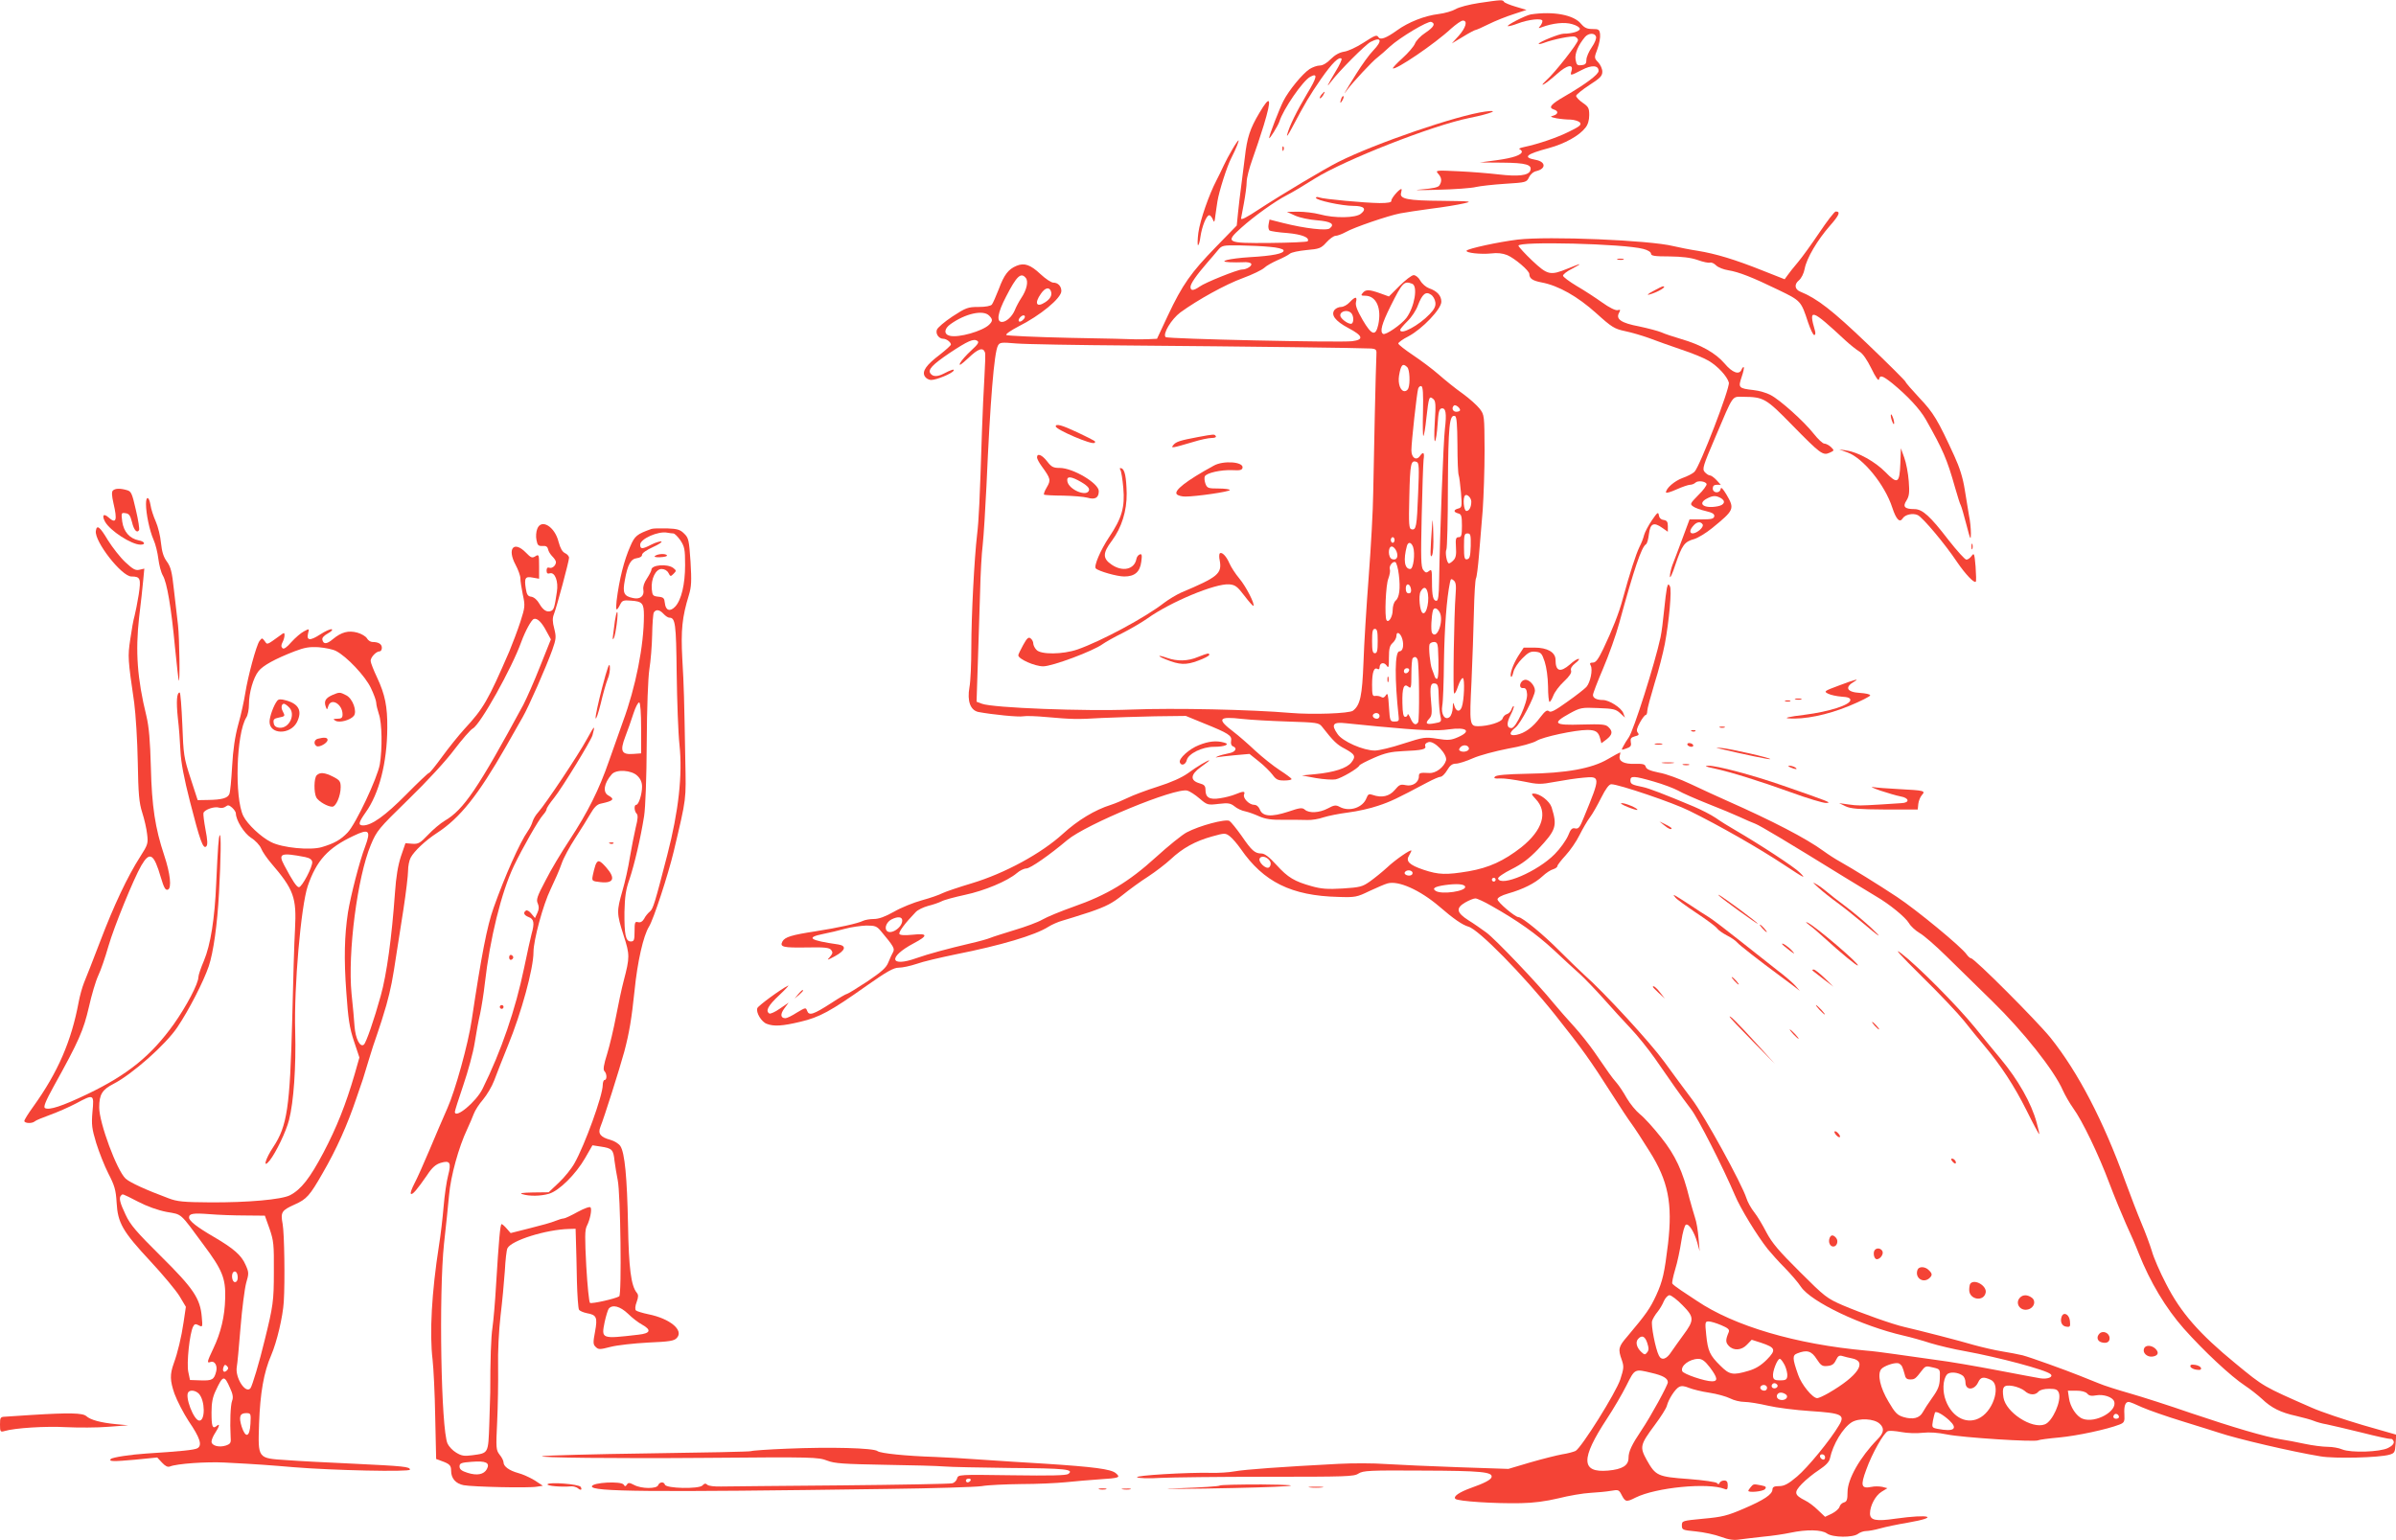 <?xml version="1.0" standalone="no"?>
<!DOCTYPE svg PUBLIC "-//W3C//DTD SVG 20010904//EN"
 "http://www.w3.org/TR/2001/REC-SVG-20010904/DTD/svg10.dtd">
<svg version="1.0" xmlns="http://www.w3.org/2000/svg"
 width="1280pt" height="823pt" viewBox="0 0 1280 823"
 preserveAspectRatio="xMidYMid meet">
<g transform="translate(0,823) scale(0.1,-0.1)"
fill="#f44336" stroke="none">
<path d="M7901 8214 c-52 -8 -107 -22 -125 -33 -17 -10 -58 -22 -91 -26 -74
-9 -161 -43 -223 -88 -54 -39 -87 -52 -97 -37 -10 16 -17 13 -84 -30 -34 -22
-79 -43 -100 -46 -26 -4 -50 -18 -72 -40 -20 -21 -43 -34 -58 -34 -15 0 -39
-9 -55 -19 -38 -25 -112 -115 -140 -171 -21 -41 -76 -183 -76 -197 0 -12 48
66 55 88 20 65 125 218 165 239 41 22 37 -2 -18 -92 -55 -93 -94 -171 -106
-218 -3 -14 8 3 26 37 71 134 93 171 155 261 60 86 97 122 110 108 3 -3 -11
-34 -32 -68 -46 -77 -53 -93 -23 -53 43 57 183 197 210 211 58 30 65 7 14 -46
-19 -19 -60 -75 -91 -125 -60 -96 -77 -126 -48 -85 28 38 134 153 163 174 14
11 43 36 65 57 52 48 204 139 221 132 24 -9 15 -27 -31 -58 -25 -16 -50 -42
-56 -58 -6 -15 -36 -50 -67 -78 -30 -27 -53 -52 -51 -54 13 -12 223 130 311
212 26 23 54 43 63 43 27 0 16 -38 -22 -81 l-37 -41 60 36 c32 20 63 36 67 36
4 0 36 14 70 31 34 17 94 41 132 53 l70 23 -57 17 c-31 9 -60 21 -63 26 -7 12
-12 12 -134 -6z"/>
<path d="M8178 8153 c-29 -5 -141 -63 -121 -63 7 0 30 6 50 14 60 23 133 30
133 14 0 -8 -6 -20 -12 -27 -11 -12 -9 -13 7 -7 61 23 124 29 164 17 23 -6 41
-18 41 -25 0 -13 -42 -26 -86 -26 -24 0 -134 -45 -134 -54 0 -3 12 -1 28 5 50
19 150 39 166 33 9 -3 16 -12 16 -18 0 -17 -123 -174 -168 -214 -20 -19 -28
-29 -16 -23 11 5 44 31 72 56 54 49 90 55 77 15 -8 -26 -5 -25 55 6 53 28 90
26 90 -5 0 -19 -70 -71 -182 -136 -73 -42 -88 -60 -57 -70 26 -8 24 -25 -3
-33 -19 -5 -16 -7 17 -14 22 -4 56 -7 76 -7 20 -1 42 -8 49 -15 10 -13 0 -21
-57 -49 -64 -32 -163 -66 -243 -83 -19 -4 -29 -9 -22 -11 6 -3 12 -9 12 -13 0
-18 -47 -34 -135 -46 l-90 -12 121 -1 c127 -1 161 -11 149 -43 -10 -26 -65
-32 -168 -20 -51 6 -148 14 -216 17 -121 6 -124 5 -108 -13 19 -21 21 -40 7
-62 -6 -11 -35 -17 -97 -22 -52 -4 -19 -5 82 -2 94 2 188 9 210 15 22 5 92 13
155 17 113 7 115 8 128 34 7 16 24 31 40 34 53 13 50 50 -4 60 -71 13 -53 30
71 63 84 23 162 66 195 109 13 16 20 40 20 67 0 37 -4 45 -35 66 -19 13 -35
30 -35 37 0 6 32 32 70 57 58 37 70 49 70 72 0 15 -10 37 -22 50 -22 23 -22
24 -4 72 10 27 16 62 14 78 -3 25 -7 28 -41 28 -28 0 -42 6 -60 27 -39 49
-149 69 -269 51z m348 -118 c4 -9 -6 -34 -22 -57 -16 -23 -29 -53 -29 -67 0
-21 -5 -27 -26 -29 -23 -3 -27 1 -32 30 -5 32 14 77 51 121 19 21 51 22 58 2z"/>
<path d="M7060 7725 c-7 -9 -11 -17 -9 -20 3 -2 10 5 17 15 14 24 10 26 -8 5z"/>
<path d="M7166 7705 c-9 -26 -7 -32 5 -12 6 10 9 21 6 23 -2 3 -7 -2 -11 -11z"/>
<path d="M6728 7627 c-50 -84 -66 -131 -78 -240 -6 -51 -15 -121 -20 -157 -5
-36 -12 -96 -16 -135 l-7 -70 -112 -115 c-132 -136 -178 -200 -256 -366 l-58
-124 -43 -2 c-24 -1 -54 -1 -68 -1 -14 1 -173 5 -355 8 -181 4 -334 11 -339
15 -5 5 25 25 65 46 116 58 229 151 229 189 0 26 -18 45 -43 45 -11 0 -41 20
-68 45 -54 51 -87 62 -128 45 -44 -18 -67 -48 -95 -124 -15 -38 -31 -75 -37
-83 -7 -8 -34 -13 -72 -13 -56 0 -67 -4 -139 -51 -42 -28 -80 -60 -83 -71 -8
-22 11 -48 34 -48 17 0 41 -18 41 -31 0 -4 -26 -28 -58 -53 -74 -56 -97 -89
-82 -116 6 -11 21 -20 35 -20 28 0 110 34 119 49 8 12 -12 6 -54 -16 -32 -16
-55 -16 -68 0 -18 21 8 48 101 111 98 65 128 78 148 65 11 -7 4 -18 -33 -52
-25 -23 -52 -53 -59 -67 -8 -18 5 -9 44 27 53 51 79 59 89 30 3 -7 1 -66 -3
-132 -4 -66 -10 -194 -13 -285 -12 -380 -17 -479 -26 -555 -15 -127 -31 -436
-31 -605 0 -85 -4 -181 -10 -212 -13 -74 5 -123 48 -132 76 -14 215 -28 239
-23 16 3 71 1 124 -4 138 -12 162 -13 295 -5 66 3 194 7 285 9 l165 2 95 -39
c134 -54 152 -66 147 -94 -3 -14 1 -26 9 -29 27 -10 14 -32 -23 -38 -21 -4
-47 -11 -58 -16 -11 -5 -13 -8 -4 -5 9 2 52 7 95 11 l79 7 50 -40 c28 -22 60
-54 73 -71 19 -26 29 -31 62 -31 22 0 40 3 40 8 -1 4 -29 25 -63 47 -34 22
-93 69 -132 105 -38 36 -90 81 -115 100 -91 69 -82 84 46 69 43 -5 153 -11
244 -14 156 -5 166 -6 183 -28 60 -77 80 -96 121 -117 55 -30 61 -41 35 -74
-24 -30 -90 -52 -191 -62 l-73 -7 75 -14 c41 -7 89 -10 105 -7 31 6 121 59
127 74 2 5 37 23 78 41 59 26 92 33 155 36 103 4 126 10 119 27 -3 9 3 17 17
21 31 10 103 -66 94 -98 -11 -36 -54 -69 -89 -67 -50 3 -56 1 -56 -18 0 -32
-34 -55 -70 -47 -28 6 -35 3 -59 -26 -29 -34 -70 -43 -118 -26 -19 7 -25 4
-33 -17 -19 -51 -91 -75 -143 -47 -20 11 -30 10 -63 -8 -45 -24 -100 -27 -123
-7 -14 12 -26 11 -90 -11 -89 -29 -137 -26 -151 13 -6 14 -17 24 -30 24 -26 0
-61 35 -54 55 8 19 -4 19 -47 1 -19 -8 -55 -17 -82 -21 -55 -9 -77 4 -77 44 0
22 -6 29 -32 36 -51 15 -49 46 6 86 25 18 46 34 46 36 0 6 -67 -33 -115 -69
-33 -23 -88 -48 -161 -71 -60 -19 -132 -46 -160 -60 -27 -13 -67 -30 -89 -37
-86 -27 -177 -82 -257 -155 -115 -105 -310 -211 -486 -264 -70 -21 -141 -45
-157 -53 -17 -9 -66 -26 -110 -38 -44 -12 -111 -39 -149 -61 -48 -27 -81 -39
-108 -39 -22 0 -48 -5 -58 -10 -25 -13 -132 -37 -255 -56 -124 -19 -162 -30
-175 -54 -16 -30 4 -34 131 -32 94 2 119 -1 129 -13 10 -13 9 -19 -6 -37 -18
-20 -17 -20 26 3 57 31 64 56 18 63 -153 22 -175 37 -81 56 32 6 85 19 118 28
33 9 84 16 113 17 48 0 56 -3 80 -32 66 -79 73 -91 63 -110 -6 -10 -17 -34
-25 -54 -11 -29 -35 -50 -113 -103 -55 -36 -104 -66 -108 -66 -5 0 -43 -22
-84 -49 -96 -62 -119 -69 -129 -42 -7 19 -8 19 -55 -9 -26 -17 -53 -30 -61
-30 -26 0 -29 21 -6 52 l23 31 -47 -32 c-25 -18 -51 -29 -56 -26 -22 14 -7 42
53 98 34 32 55 55 47 51 -39 -19 -159 -107 -164 -120 -9 -23 22 -74 50 -84 38
-15 84 -12 180 11 102 24 161 56 353 192 111 78 145 97 173 97 19 0 61 9 94
20 32 12 127 34 209 51 242 48 424 102 495 147 19 12 53 27 75 33 22 6 88 27
147 46 87 30 120 47 175 91 37 30 99 75 137 99 38 25 92 66 120 92 64 60 131
97 221 122 68 19 71 19 95 1 13 -10 39 -40 58 -67 122 -177 271 -251 522 -257
90 -3 99 -1 165 31 39 18 82 37 97 41 58 17 174 -35 278 -124 75 -65 123 -98
155 -107 54 -15 291 -256 462 -470 150 -189 185 -238 309 -432 38 -60 83 -128
100 -151 17 -23 60 -89 96 -147 100 -158 124 -279 99 -494 -19 -156 -28 -198
-63 -275 -33 -71 -53 -100 -155 -221 -47 -54 -50 -67 -29 -125 12 -35 11 -45
-8 -104 -24 -72 -207 -364 -239 -382 -11 -5 -43 -14 -71 -18 -28 -5 -104 -24
-170 -43 l-118 -35 -267 9 c-146 5 -320 13 -386 17 -66 5 -181 5 -255 1 -307
-16 -498 -30 -554 -40 -32 -6 -88 -9 -125 -8 -127 3 -414 -14 -396 -24 10 -5
63 -7 124 -3 58 3 314 6 569 6 424 0 465 1 489 17 25 16 57 18 343 16 313 -1
377 -7 368 -36 -5 -14 -40 -32 -108 -56 -64 -23 -98 -46 -85 -59 12 -13 212
-26 350 -23 67 1 134 10 201 26 55 14 132 27 170 29 38 2 88 7 111 11 39 7 42
6 57 -24 19 -36 25 -37 74 -12 109 54 386 81 475 46 13 -6 17 -2 17 19 0 19
-5 26 -19 26 -11 0 -22 -6 -24 -12 -4 -9 -8 -10 -14 -2 -4 6 -73 16 -152 22
-166 12 -176 17 -224 102 -38 69 -35 81 42 185 33 44 63 91 66 105 9 35 44 89
65 100 13 7 29 5 53 -5 20 -8 68 -20 109 -26 40 -6 90 -20 110 -30 21 -11 55
-19 77 -19 22 0 78 -9 125 -20 47 -11 149 -24 227 -29 169 -11 187 -20 154
-75 -47 -80 -169 -228 -225 -275 -47 -40 -69 -51 -96 -51 -25 0 -34 -4 -35
-17 0 -27 -45 -57 -155 -104 -86 -37 -114 -44 -214 -53 -113 -11 -115 -11
-115 -36 0 -24 4 -25 75 -32 41 -4 102 -17 134 -29 43 -16 70 -19 100 -14 23
3 79 10 126 15 47 4 112 14 145 21 85 18 166 17 195 -4 31 -22 138 -23 166 -2
10 8 30 15 43 15 13 0 47 6 75 14 28 8 95 22 149 31 173 30 117 47 -68 21
-103 -15 -135 -9 -135 28 0 41 29 96 62 116 l31 19 -27 7 c-15 3 -41 4 -58 0
-55 -11 -60 6 -28 92 31 87 94 198 116 206 7 3 39 1 71 -5 31 -6 82 -8 114 -4
38 4 82 1 131 -9 76 -16 471 -42 487 -31 5 3 56 10 113 15 95 9 254 43 321 69
25 10 28 15 26 54 -3 45 5 67 23 67 6 0 38 -13 72 -29 34 -15 131 -49 216 -75
85 -26 173 -54 195 -61 95 -32 389 -101 542 -126 76 -13 314 -7 368 9 27 8 30
12 33 58 l3 49 -178 51 c-98 29 -221 70 -273 93 -262 115 -255 111 -407 236
-194 159 -293 272 -371 425 -33 63 -67 142 -76 175 -10 33 -35 101 -56 150
-21 50 -59 149 -85 220 -118 327 -253 586 -401 771 -73 90 -406 424 -424 424
-5 0 -16 10 -24 21 -27 40 -269 239 -372 307 -103 68 -234 149 -305 189 -22
12 -61 37 -87 56 -93 68 -275 162 -512 267 -52 23 -141 64 -198 91 -57 27
-132 55 -169 61 -48 10 -67 18 -71 31 -4 14 -14 17 -58 16 -59 -2 -88 14 -81
43 3 10 4 18 2 18 -2 0 -32 -16 -66 -36 -85 -50 -222 -75 -432 -78 -107 -2
-162 -7 -170 -15 -9 -9 -3 -12 28 -10 22 1 77 -7 123 -16 78 -16 90 -17 170
-2 48 9 115 19 150 22 93 9 93 6 5 -208 -23 -58 -30 -67 -48 -63 -16 4 -24 -3
-38 -39 -11 -25 -42 -69 -71 -98 -91 -93 -288 -177 -303 -131 -2 7 30 29 72
50 56 28 94 57 141 106 98 104 104 124 73 225 -11 33 -62 73 -95 73 -15 0 -13
-4 10 -29 67 -70 38 -166 -77 -258 -94 -73 -172 -109 -281 -128 -120 -20 -160
-19 -241 8 -77 26 -97 46 -77 77 6 11 12 22 12 25 0 11 -87 -49 -130 -90 -25
-23 -66 -56 -91 -74 -41 -29 -54 -32 -146 -38 -81 -5 -115 -2 -165 12 -93 26
-127 46 -189 114 -39 43 -63 61 -80 61 -35 0 -52 15 -106 94 -27 38 -56 74
-65 80 -21 12 -160 -25 -228 -61 -25 -13 -99 -73 -165 -133 -145 -132 -262
-202 -439 -264 -68 -24 -143 -55 -167 -69 -24 -14 -91 -39 -149 -56 -58 -18
-116 -36 -130 -42 -14 -6 -61 -19 -105 -29 -123 -29 -224 -56 -289 -79 -143
-51 -154 5 -15 79 78 41 77 55 -5 46 -42 -4 -67 -3 -71 4 -6 10 30 58 87 117
11 12 41 26 66 33 25 6 57 17 71 24 14 8 71 23 126 35 104 22 226 73 277 116
16 14 39 25 51 25 21 0 123 71 219 152 100 84 576 281 641 264 12 -3 42 -22
65 -42 41 -35 44 -36 102 -29 51 6 63 4 85 -13 14 -12 40 -24 58 -27 18 -4 51
-16 75 -27 33 -14 64 -19 130 -18 48 0 105 0 127 -1 22 -1 60 5 85 14 25 8 84
20 132 26 48 6 120 22 160 36 67 22 100 38 262 124 32 17 64 31 72 31 8 0 24
16 35 35 15 26 28 35 47 35 14 0 55 13 91 29 36 16 120 38 186 51 70 12 134
30 154 42 33 21 206 58 271 58 44 0 59 -10 68 -44 l7 -27 28 21 c31 25 34 42
10 65 -14 15 -35 17 -142 14 -150 -5 -162 6 -66 59 57 31 64 33 152 29 82 -3
95 -6 118 -27 l26 -24 -9 24 c-10 28 -75 70 -109 70 -32 0 -53 10 -53 27 0 8
24 71 54 141 30 70 69 179 86 242 80 292 119 407 143 422 6 3 13 28 16 55 7
57 26 65 71 33 l30 -21 0 30 c0 23 -5 30 -22 33 -15 2 -24 11 -26 25 -3 20 -8
16 -38 -28 -19 -28 -37 -63 -41 -78 -3 -14 -14 -43 -25 -64 -18 -37 -51 -138
-89 -277 -20 -76 -56 -166 -104 -267 -27 -56 -40 -73 -55 -73 -16 0 -19 -4
-12 -16 12 -22 -2 -90 -23 -114 -10 -11 -56 -47 -103 -80 -64 -46 -87 -58 -97
-50 -10 9 -21 1 -47 -33 -39 -53 -82 -84 -126 -93 -40 -8 -43 10 -6 39 27 20
104 167 104 197 0 28 -31 61 -53 58 -28 -4 -37 -47 -10 -44 13 1 19 -7 21 -32
4 -43 -59 -182 -83 -182 -26 0 -28 26 -5 70 12 23 19 44 17 47 -3 2 -8 -5 -12
-16 -3 -11 -14 -23 -24 -26 -11 -3 -21 -14 -24 -24 -5 -19 -77 -41 -131 -41
-45 0 -46 13 -35 236 5 115 11 284 13 375 2 92 7 172 11 179 4 6 11 62 16 123
5 62 14 171 20 242 5 72 10 215 10 319 -1 186 -1 189 -26 222 -14 18 -55 55
-91 81 -37 26 -94 72 -128 102 -33 29 -96 76 -138 104 -43 29 -78 56 -78 62 0
5 24 23 54 38 74 39 176 146 176 185 0 32 -22 57 -66 72 -16 6 -37 24 -46 40
-9 17 -25 30 -36 30 -10 0 -44 -26 -75 -57 l-57 -57 -47 17 c-59 21 -77 21
-93 2 -11 -13 -9 -15 13 -15 59 0 89 -66 70 -155 -14 -63 -35 -57 -83 25 -30
52 -40 78 -36 96 8 31 -4 31 -34 -1 -13 -14 -33 -25 -46 -25 -12 0 -27 -7 -34
-15 -22 -27 3 -60 72 -97 80 -42 86 -63 21 -71 -66 -8 -986 12 -996 22 -17 17
31 96 79 132 94 68 240 149 333 183 52 19 103 44 115 55 11 11 44 29 71 41 28
12 57 27 65 34 8 8 49 16 90 20 68 6 77 9 106 41 17 19 39 35 49 35 9 0 34 9
54 20 43 25 228 88 291 100 25 5 99 16 165 25 66 8 144 21 174 28 50 11 43 12
-115 14 -184 1 -229 10 -219 43 3 11 4 20 1 20 -12 0 -56 -52 -53 -63 1 -8
-17 -12 -63 -12 -79 1 -298 21 -322 30 -10 4 -18 3 -18 -2 0 -13 139 -43 200
-43 57 0 73 -16 40 -42 -28 -23 -140 -25 -220 -3 -30 8 -82 14 -115 14 l-60
-1 44 -20 c24 -11 76 -22 117 -25 74 -6 97 -20 68 -43 -16 -14 -132 -1 -251
29 l-71 18 -5 -26 c-3 -14 0 -29 6 -33 6 -3 48 -10 94 -13 78 -7 121 -24 109
-44 -3 -4 -93 -8 -201 -9 -234 -2 -242 2 -154 81 70 63 181 142 243 174 28 14
95 54 150 89 158 99 628 284 827 324 114 23 167 45 84 34 -150 -20 -588 -170
-785 -269 -74 -37 -303 -174 -424 -253 -68 -45 -96 -59 -96 -49 0 1 7 37 15
80 8 43 15 95 15 115 0 21 14 75 31 122 17 47 44 128 60 180 45 148 37 169
-23 67z m56 -716 c40 -3 71 -11 73 -18 6 -17 -56 -30 -181 -37 -110 -7 -177
-24 -106 -27 19 -1 51 -1 71 0 20 2 40 -2 43 -8 7 -11 -24 -31 -49 -31 -23 0
-196 -69 -226 -91 -33 -23 -49 -24 -49 -2 0 17 30 61 89 129 20 23 46 53 58
68 21 25 26 26 115 25 51 -1 124 -4 162 -8z m-1304 -166 c15 -18 5 -64 -24
-107 -12 -18 -28 -48 -35 -66 -14 -33 -45 -62 -68 -62 -31 0 -24 48 22 136 56
109 79 131 105 99z m2064 -31 c32 -12 13 -124 -31 -183 -28 -36 -111 -93 -124
-85 -19 11 -7 54 39 147 65 130 73 137 116 121z m-1930 -39 c8 -21 -2 -41 -29
-59 -48 -32 -61 -7 -24 45 22 32 44 37 53 14z m2054 -60 c3 -20 -5 -37 -30
-63 -58 -61 -158 -115 -158 -84 0 4 18 25 39 46 22 21 47 59 56 85 23 60 42
76 69 57 12 -7 22 -26 24 -41z m-450 -57 c16 -16 15 -58 -1 -58 -19 0 -57 29
-57 45 0 23 39 32 58 13z m-1934 -14 c20 -20 20 -29 0 -49 -35 -34 -163 -71
-210 -59 -33 8 -31 38 5 63 79 56 173 77 205 45z m182 -22 c-8 -9 -19 -13 -22
-9 -10 9 16 38 28 31 6 -4 4 -13 -6 -22z m579 -138 c618 -5 1237 -13 1280 -16
28 -3 30 -6 28 -38 -3 -51 -14 -547 -17 -735 -1 -88 -12 -288 -24 -445 -12
-157 -25 -364 -28 -460 -7 -177 -17 -227 -56 -257 -19 -15 -216 -22 -333 -12
-210 18 -623 27 -850 18 -248 -10 -742 9 -799 31 l-29 11 7 212 c4 117 9 286
12 377 2 91 8 203 14 250 5 47 14 189 20 315 20 457 41 710 61 748 10 18 17
19 98 12 47 -4 325 -9 616 -11z m1473 -116 c13 -13 16 -85 6 -112 -3 -9 -12
-16 -20 -16 -22 0 -37 39 -30 83 10 59 20 69 44 45z m84 -239 c-2 -74 -1 -131
2 -128 4 3 11 46 16 95 13 114 15 120 36 103 14 -11 15 -29 9 -124 -4 -60 -3
-106 1 -102 5 4 11 45 14 90 4 65 8 82 21 85 23 4 28 -26 18 -110 -8 -66 -27
-562 -31 -815 -1 -74 -5 -103 -14 -103 -18 0 -24 25 -24 102 0 64 -2 69 -16
57 -14 -11 -18 -10 -31 6 -12 17 -13 64 -8 285 3 146 8 282 10 303 6 40 -1 47
-20 20 -19 -26 -45 -9 -45 31 0 44 29 305 36 329 3 10 11 16 17 14 9 -3 11
-42 9 -138z m198 10 c0 -5 -9 -9 -20 -9 -19 0 -27 20 -13 33 7 8 33 -11 33
-24z m-14 -185 c0 -82 3 -156 7 -164 3 -8 8 -50 12 -93 6 -74 5 -79 -15 -84
-26 -7 -26 -19 0 -26 17 -4 20 -14 20 -66 0 -51 -3 -61 -17 -61 -15 0 -18 -8
-15 -53 3 -40 -1 -58 -13 -70 -9 -10 -20 -17 -24 -17 -12 0 -22 60 -14 74 4 6
8 157 8 336 2 326 8 388 38 377 9 -3 12 -44 13 -153z m-210 -260 c-7 -178 -10
-197 -35 -192 -14 3 -16 23 -12 178 4 174 8 194 39 182 13 -4 14 -29 8 -168z
m284 -44 c0 -29 -11 -50 -26 -50 -14 0 -21 70 -7 83 10 10 33 -13 33 -33z m-3
-237 c-2 -55 -5 -68 -19 -71 -14 -3 -17 7 -17 67 0 63 2 71 19 71 16 0 18 -8
17 -67z m-407 32 c0 -8 -4 -15 -10 -15 -5 0 -10 7 -10 15 0 8 5 15 10 15 6 0
10 -7 10 -15z m99 -37 c12 -35 2 -118 -15 -118 -31 0 -38 49 -18 123 7 24 23
21 33 -5z m-88 -25 c11 -30 -1 -49 -25 -40 -21 8 -22 67 -1 67 9 0 20 -12 26
-27z m12 -124 c9 -73 3 -122 -18 -139 -8 -7 -15 -29 -15 -50 0 -35 -22 -71
-33 -53 -11 18 -4 190 10 222 7 19 11 41 8 49 -6 17 14 44 29 39 6 -2 15 -33
19 -68z m303 -108 c-8 -99 -15 -515 -8 -525 3 -6 13 11 21 37 9 26 20 46 26
44 11 -2 7 -120 -6 -155 -11 -29 -31 -24 -40 9 -6 20 -7 18 -8 -12 -1 -20 -8
-43 -17 -50 -25 -20 -47 15 -39 61 4 19 8 127 9 240 3 176 14 331 32 418 4 20
7 22 20 11 12 -10 14 -27 10 -78z m-238 31 c2 -15 -2 -22 -12 -22 -11 0 -16 9
-16 26 0 31 23 28 28 -4z m86 -8 c16 -42 -2 -133 -24 -119 -15 9 -23 91 -11
114 14 25 27 27 35 5z m67 -115 c24 -46 -15 -151 -41 -110 -7 12 -3 90 5 119
6 19 23 14 36 -9z m-331 -154 c0 -51 -3 -65 -15 -65 -12 0 -15 14 -15 65 0 51
3 65 15 65 12 0 15 -14 15 -65z m132 9 c9 -34 2 -64 -16 -64 -25 0 -26 -146
-4 -350 3 -21 -1 -25 -22 -25 -24 0 -25 3 -30 80 -4 65 -7 76 -16 61 -8 -13
-16 -16 -25 -10 -8 5 -22 7 -31 6 -16 -3 -18 5 -18 60 0 66 10 95 29 84 6 -4
11 -1 11 8 0 24 22 31 37 11 11 -17 13 -12 13 42 0 47 4 64 20 78 11 10 20 27
20 37 0 29 23 16 32 -18z m190 -46 c5 -92 3 -160 -4 -164 -5 -3 -11 3 -14 13
-3 10 -10 27 -14 38 -10 25 -19 116 -13 133 3 6 13 12 24 12 14 0 19 -8 21
-32z m-109 -62 c9 -22 11 -322 3 -335 -12 -19 -27 -12 -41 22 -8 17 -14 26
-15 20 0 -7 -6 -13 -13 -13 -10 0 -14 19 -15 73 -2 83 8 108 32 88 14 -12 16
-5 16 66 0 44 3 83 7 86 10 11 20 8 26 -7z m-45 -58 c-6 -18 -28 -21 -28 -4 0
9 7 16 16 16 9 0 14 -5 12 -12z m158 -143 c1 -39 5 -84 9 -101 7 -30 5 -32
-30 -38 -45 -9 -54 -2 -30 24 15 16 16 30 10 94 -7 81 -3 99 23 94 14 -3 17
-17 18 -73z m-316 -100 c0 -8 -6 -15 -14 -15 -17 0 -28 14 -19 24 12 12 33 6
33 -9z m-10 -56 c234 -22 317 -25 378 -16 99 14 126 -9 50 -42 -37 -16 -52
-17 -110 -8 -64 10 -72 9 -181 -26 -63 -21 -131 -37 -152 -37 -62 0 -174 49
-200 89 -35 50 -24 65 44 57 31 -3 108 -11 171 -17z m487 -115 c5 -14 -22 -25
-42 -18 -12 5 -13 9 -4 21 14 16 40 14 46 -3z m989 -180 c49 -14 107 -36 129
-48 22 -13 93 -44 158 -70 64 -25 141 -57 171 -71 30 -14 67 -30 83 -36 26
-10 170 -96 476 -285 70 -43 147 -90 171 -104 69 -40 155 -110 174 -142 9 -16
35 -40 57 -53 22 -12 85 -67 141 -122 55 -54 167 -163 248 -243 165 -161 331
-370 377 -477 12 -26 36 -68 54 -93 49 -67 136 -248 193 -400 28 -74 69 -173
90 -220 22 -47 52 -116 67 -155 62 -156 145 -294 242 -404 107 -120 249 -253
326 -304 29 -19 69 -51 91 -71 50 -48 100 -73 183 -91 38 -9 79 -20 93 -26 14
-6 45 -15 70 -19 25 -5 109 -25 187 -44 78 -20 148 -35 155 -34 6 2 13 -5 16
-14 2 -11 -8 -23 -30 -34 -43 -22 -198 -27 -245 -8 -18 8 -53 14 -78 14 -25 0
-81 7 -123 16 -42 9 -99 20 -127 24 -83 13 -258 65 -480 140 -115 40 -262 87
-325 105 -63 18 -140 42 -170 55 -30 12 -75 30 -100 40 -77 31 -263 98 -305
109 -22 5 -71 15 -110 21 -38 6 -106 22 -150 34 -77 23 -288 77 -370 96 -63
14 -231 74 -330 116 -85 37 -97 46 -230 179 -113 112 -148 154 -178 210 -20
39 -49 88 -66 109 -16 20 -35 54 -41 74 -25 78 -226 444 -292 530 -36 48 -103
138 -147 199 -74 102 -316 366 -431 468 -24 22 -83 79 -130 126 -83 84 -198
179 -218 179 -18 0 -112 80 -112 95 0 9 21 21 56 31 81 23 144 55 184 92 19
18 45 35 58 38 12 4 22 11 22 17 0 5 20 31 44 57 24 26 58 75 74 108 17 34 42
77 55 94 14 18 41 66 61 106 24 48 42 72 54 72 39 0 332 -99 417 -142 159 -78
374 -201 505 -288 112 -74 121 -78 85 -42 -28 29 -213 150 -347 228 -31 18
-77 46 -102 64 -25 17 -78 44 -118 61 -157 66 -241 98 -271 104 -59 12 -67 16
-67 36 0 25 19 24 126 -7z m-2049 -430 c3 -9 1 -20 -6 -27 -16 -16 -65 31 -50
49 13 16 46 2 56 -22z m758 -53 c3 -5 1 -13 -5 -16 -15 -9 -43 3 -35 15 8 13
32 13 40 1z m445 -41 c0 -5 -4 -10 -10 -10 -5 0 -10 5 -10 10 0 6 5 10 10 10
6 0 10 -4 10 -10z m-163 -37 c8 -24 -124 -44 -157 -23 -21 13 -6 23 48 31 64
9 105 6 109 -8z m141 -103 c140 -79 239 -149 333 -236 52 -49 115 -107 140
-129 24 -22 80 -80 124 -129 44 -50 110 -122 146 -160 37 -39 95 -111 130
-161 34 -49 83 -119 108 -155 25 -36 63 -87 84 -115 38 -48 173 -314 235 -460
29 -70 118 -216 176 -289 17 -21 58 -67 91 -100 33 -34 72 -79 86 -101 55 -81
323 -209 549 -261 36 -8 100 -26 143 -40 43 -13 126 -33 185 -43 180 -33 433
-100 457 -123 16 -15 -17 -28 -55 -22 -19 3 -125 23 -235 44 -110 21 -254 46
-320 54 -66 9 -165 23 -220 31 -55 8 -125 17 -155 19 -376 34 -705 131 -905
266 -22 15 -59 39 -83 55 -24 16 -45 32 -48 37 -3 4 4 38 15 75 12 38 26 106
33 152 7 47 18 86 25 88 16 6 44 -39 60 -95 l13 -47 -6 70 c-3 39 -11 88 -19
110 -7 22 -20 67 -29 100 -36 148 -76 233 -152 328 -40 51 -91 107 -113 124
-22 18 -53 56 -70 85 -16 29 -41 67 -55 83 -27 31 -42 53 -121 168 -26 37 -74
98 -108 135 -34 37 -82 92 -107 122 -84 104 -314 345 -360 378 -25 18 -67 48
-95 65 -64 41 -69 65 -18 95 21 12 45 22 55 22 9 0 48 -18 86 -40z m-3148 -78
c0 -40 -67 -81 -85 -52 -10 17 4 46 28 58 34 17 57 14 57 -6z m4169 -2056 c63
-64 63 -79 2 -161 -20 -27 -48 -67 -62 -87 -26 -41 -53 -49 -67 -20 -18 35
-43 163 -36 185 4 12 17 34 29 48 12 15 27 40 34 58 8 17 21 31 30 31 9 0 41
-24 70 -54z m206 -106 c38 -16 46 -24 40 -38 -17 -40 -17 -54 0 -72 26 -28 69
-25 98 6 l25 26 50 -16 c78 -26 82 -38 31 -90 -31 -31 -60 -49 -98 -60 -84
-25 -102 -21 -150 27 -57 56 -67 78 -76 165 -7 68 -6 72 13 72 11 0 41 -9 67
-20z m-395 -95 c9 -28 9 -39 -1 -51 -10 -13 -14 -13 -30 2 -25 23 -33 52 -19
69 20 24 38 17 50 -20z m905 -86 c23 -35 30 -40 58 -37 24 2 35 10 45 31 11
23 18 27 35 22 12 -4 34 -9 49 -12 87 -16 35 -94 -124 -186 -26 -15 -53 -27
-60 -27 -25 0 -85 74 -102 125 -31 88 -31 104 -5 114 52 21 77 13 104 -30z
m-570 -45 c41 -55 44 -74 11 -74 -39 0 -153 39 -159 54 -11 28 38 65 85 66 21
0 36 -11 63 -46z m400 11 c9 -20 15 -46 13 -58 -2 -18 -9 -22 -38 -22 -28 0
-36 4 -38 21 -4 26 23 94 36 94 6 0 17 -16 27 -35z m626 -5 c4 -8 10 -27 14
-42 4 -21 11 -28 30 -28 24 0 28 3 64 50 17 22 22 23 57 14 39 -9 39 -9 37
-58 -1 -39 -9 -60 -40 -103 -21 -29 -44 -65 -51 -78 -17 -32 -53 -41 -103 -26
-33 10 -45 22 -80 82 -45 75 -61 147 -39 174 13 16 65 35 89 32 8 -1 17 -9 22
-17z m-1338 -35 c61 -14 87 -29 87 -50 0 -16 -92 -184 -140 -255 -53 -79 -70
-115 -70 -149 0 -41 -33 -61 -109 -68 -146 -13 -147 63 -7 276 35 53 82 133
105 179 45 90 43 89 134 67z m1664 -16 c7 -6 13 -22 13 -35 0 -44 48 -43 68 1
13 28 28 31 67 13 54 -24 20 -155 -53 -200 -69 -43 -152 -4 -187 89 -19 49
-16 113 6 139 14 17 61 13 86 -7z m-992 -48 c7 -12 -12 -24 -25 -16 -11 7 -4
25 10 25 5 0 11 -4 15 -9z m-55 -16 c0 -8 -6 -15 -14 -15 -17 0 -28 14 -19 24
12 12 33 6 33 -9z m1376 -16 c24 -23 57 -25 74 -4 8 9 30 15 57 15 36 0 45 -4
52 -22 15 -42 -34 -153 -75 -168 -69 -27 -208 64 -221 143 -9 58 0 70 50 62
23 -4 51 -16 63 -26z m335 -15 c9 -11 22 -14 47 -9 39 7 88 -9 96 -32 20 -52
-100 -119 -168 -93 -33 12 -67 64 -73 110 l-6 40 45 0 c29 0 50 -6 59 -16z
m-1612 -3 c17 -11 5 -31 -19 -31 -21 0 -34 15 -25 30 8 12 25 13 44 1z m874
-139 c49 -46 26 -63 -62 -46 -30 6 -31 8 -25 43 4 20 9 39 11 44 6 10 42 -10
76 -41z m907 17 c0 -5 -7 -9 -15 -9 -15 0 -20 12 -9 23 8 8 24 -1 24 -14z
m-1279 -35 c27 -24 24 -49 -11 -84 -94 -96 -160 -213 -160 -282 0 -41 -4 -51
-19 -55 -11 -3 -21 -13 -24 -24 -3 -10 -21 -26 -41 -36 l-36 -17 -38 36 c-20
20 -51 43 -68 51 -59 30 -62 43 -18 89 21 22 63 56 91 74 36 24 55 43 59 62
16 76 69 163 116 193 39 24 119 20 149 -7z m-291 -180 c0 -9 -5 -14 -12 -12
-18 6 -21 28 -4 28 9 0 16 -7 16 -16z"/>
<path d="M5640 5952 c0 -17 195 -101 207 -88 9 8 10 7 -89 55 -85 40 -118 49
-118 33z"/>
<path d="M6400 5895 c-96 -18 -118 -25 -132 -43 -15 -18 -8 -17 107 17 38 12
82 21 98 21 16 0 26 4 22 10 -7 11 -8 11 -95 -5z"/>
<path d="M5540 5786 c0 -7 11 -28 25 -47 48 -66 50 -74 27 -113 -12 -20 -18
-37 -14 -39 4 -2 50 -5 102 -5 52 -1 110 -6 129 -11 41 -12 61 -1 61 35 0 42
-138 124 -209 124 -34 0 -44 5 -67 35 -27 35 -54 46 -54 21z m237 -132 c29
-17 43 -31 41 -42 -8 -40 -109 1 -116 47 -5 29 20 27 75 -5z"/>
<path d="M6484 5742 c-148 -81 -215 -134 -197 -153 7 -7 27 -12 45 -12 58 0
238 26 238 35 0 4 -27 8 -60 8 -55 0 -61 2 -70 25 -5 14 -7 31 -4 39 7 19 87
37 149 34 39 -2 50 0 53 13 6 32 -103 40 -154 11z"/>
<path d="M5985 5720 c5 -7 12 -51 16 -97 9 -103 -7 -160 -76 -263 -46 -69 -83
-156 -71 -167 15 -15 114 -43 152 -43 56 0 84 24 91 79 5 35 3 43 -8 39 -8 -3
-16 -13 -18 -24 -10 -56 -73 -71 -132 -31 -49 33 -49 62 1 128 52 70 80 159
79 253 -2 88 -10 128 -28 134 -9 3 -11 0 -6 -8z"/>
<path d="M6516 5273 c-3 -4 -4 -20 0 -37 13 -71 -9 -89 -206 -172 -24 -11 -65
-35 -90 -54 -101 -79 -338 -206 -464 -250 -79 -27 -196 -28 -219 -2 -10 10
-17 26 -17 34 0 9 -6 21 -14 27 -11 9 -19 3 -40 -35 -14 -26 -26 -50 -26 -55
0 -20 88 -59 133 -59 49 0 268 82 318 119 14 10 63 38 108 60 45 23 104 58
131 77 121 87 363 188 437 182 32 -3 43 -11 81 -61 24 -32 46 -56 48 -54 9 9
-39 103 -75 146 -21 25 -45 62 -53 81 -16 38 -41 64 -52 53z"/>
<path d="M6400 4720 c-54 -23 -111 -24 -165 -5 -51 18 -57 12 -7 -8 74 -30
108 -31 172 -7 33 12 60 26 60 31 0 12 -6 10 -60 -11z"/>
<path d="M7652 5445 c-12 -174 -13 -199 -2 -183 6 11 9 56 7 115 -1 54 -4 85
-5 68z"/>
<path d="M7412 4600 c0 -14 2 -19 5 -12 2 6 2 18 0 25 -3 6 -5 1 -5 -13z"/>
<path d="M8694 3919 c27 -11 50 -18 53 -16 6 7 -63 37 -84 36 -10 0 4 -9 31
-20z"/>
<path d="M8890 3821 c24 -20 40 -26 40 -16 0 2 -15 12 -32 20 l-33 16 25 -20z"/>
<path d="M9715 3487 c22 -20 67 -56 99 -79 33 -24 91 -70 130 -103 99 -84 122
-98 51 -31 -33 31 -94 82 -135 113 -41 30 -86 66 -100 78 -14 12 -38 30 -55
40 -25 15 -23 12 10 -18z"/>
<path d="M8950 3435 c8 -10 59 -47 113 -83 53 -35 103 -72 110 -82 6 -9 30
-26 53 -38 22 -11 47 -28 55 -38 12 -14 114 -94 228 -178 14 -11 44 -33 66
-49 l40 -31 -25 29 c-14 15 -56 52 -95 81 -38 30 -126 99 -195 154 -69 55
-145 113 -168 128 -24 15 -72 45 -105 68 -93 60 -95 61 -77 39z"/>
<path d="M9185 3443 c18 -18 205 -153 205 -148 0 3 -42 36 -92 73 -93 68 -133
95 -113 75z"/>
<path d="M9665 3288 c17 -12 53 -43 80 -68 90 -82 176 -153 180 -148 9 8 -224
207 -267 228 -15 7 -12 3 7 -12z"/>
<path d="M9415 3270 c10 -11 20 -20 23 -20 3 0 -3 9 -13 20 -10 11 -20 20 -23
20 -3 0 3 -9 13 -20z"/>
<path d="M9520 3187 c0 -3 17 -17 38 -33 30 -23 33 -24 17 -5 -19 22 -55 46
-55 38z"/>
<path d="M10266 3014 c95 -93 196 -200 227 -239 30 -38 78 -97 106 -130 90
-107 162 -217 227 -347 35 -71 66 -128 68 -128 2 0 -4 28 -14 63 -28 103 -98
227 -193 341 -29 34 -90 109 -137 167 -99 121 -307 330 -394 396 -42 32 -6 -8
110 -123z"/>
<path d="M9686 3042 c5 -4 32 -25 59 -46 l50 -38 -47 46 c-26 25 -52 46 -59
46 -8 0 -9 -3 -3 -8z"/>
<path d="M9265 2990 c10 -11 20 -20 23 -20 3 0 -3 9 -13 20 -10 11 -20 20 -23
20 -3 0 3 -9 13 -20z"/>
<path d="M8830 2957 c0 -2 14 -16 32 -33 l32 -29 -25 32 c-20 27 -39 41 -39
30z"/>
<path d="M9720 2835 c13 -14 26 -25 28 -25 3 0 -5 11 -18 25 -13 14 -26 25
-28 25 -3 0 5 -11 18 -25z"/>
<path d="M9240 2798 c0 -4 55 -62 122 -130 l121 -123 -100 110 c-103 113 -143
152 -143 143z"/>
<path d="M10015 2750 c10 -11 20 -20 23 -20 3 0 -3 9 -13 20 -10 11 -20 20
-23 20 -3 0 3 -9 13 -20z"/>
<path d="M9580 2705 c13 -14 26 -25 28 -25 3 0 -5 11 -18 25 -13 14 -26 25
-28 25 -3 0 5 -11 18 -25z"/>
<path d="M9800 2182 c0 -5 7 -15 15 -22 8 -7 15 -8 15 -2 0 5 -7 15 -15 22 -8
7 -15 8 -15 2z"/>
<path d="M10430 2025 c7 -9 15 -13 17 -11 7 7 -7 26 -19 26 -6 0 -6 -6 2 -15z"/>
<path d="M9774 1615 c-8 -21 2 -45 20 -45 19 0 29 29 15 46 -15 18 -28 18 -35
-1z"/>
<path d="M10017 1553 c-11 -10 -8 -41 4 -49 16 -9 43 21 36 40 -7 16 -28 21
-40 9z"/>
<path d="M10244 1446 c-16 -42 28 -74 62 -46 18 16 18 25 -2 44 -19 20 -53 21
-60 2z"/>
<path d="M10527 1373 c-4 -3 -7 -19 -7 -35 0 -52 78 -65 88 -14 7 35 -57 74
-81 49z"/>
<path d="M10792 1298 c-30 -30 0 -75 42 -64 33 8 45 45 20 63 -22 16 -46 17
-62 1z"/>
<path d="M11014 1196 c-10 -27 1 -51 24 -54 21 -3 23 0 20 30 -3 35 -33 52
-44 24z"/>
<path d="M11216 1105 c-18 -18 -12 -41 12 -47 26 -7 42 2 42 22 0 28 -35 44
-54 25z"/>
<path d="M11454 1025 c-9 -23 16 -46 44 -43 31 4 38 21 17 42 -21 20 -54 21
-61 1z"/>
<path d="M11702 928 c3 -7 17 -14 32 -16 20 -3 27 0 24 10 -3 7 -17 14 -32 16
-20 3 -27 0 -24 -10z"/>
<path d="M6584 7433 c-16 -27 -37 -66 -47 -88 -10 -22 -27 -57 -38 -78 -40
-76 -88 -214 -97 -280 -5 -37 -5 -67 -2 -67 4 0 10 20 13 45 8 55 32 115 47
115 6 0 14 -10 19 -22 7 -20 10 -16 14 22 4 25 8 59 11 75 8 51 51 188 75 233
25 49 42 92 37 92 -2 0 -17 -21 -32 -47z"/>
<path d="M6851 7434 c0 -11 3 -14 6 -6 3 7 2 16 -1 19 -3 4 -6 -2 -5 -13z"/>
<path d="M9720 6988 c-41 -61 -93 -133 -115 -159 -22 -26 -47 -57 -55 -69
l-16 -22 -119 47 c-148 59 -248 89 -345 105 -41 6 -100 18 -130 25 -128 32
-668 54 -832 35 -105 -13 -265 -48 -273 -59 -7 -12 76 -21 132 -15 32 4 60 1
85 -9 40 -17 118 -83 118 -101 0 -24 18 -36 66 -45 90 -17 192 -75 291 -164
84 -76 98 -84 154 -96 34 -7 92 -24 128 -37 36 -14 113 -41 171 -61 58 -19
124 -46 147 -60 50 -29 100 -84 109 -117 7 -28 -156 -451 -184 -477 -9 -9 -38
-24 -64 -33 -43 -16 -88 -55 -88 -77 0 -5 25 2 56 16 31 14 64 25 73 25 9 0
22 5 28 11 13 13 55 8 60 -7 2 -6 -17 -33 -44 -59 -43 -44 -46 -48 -29 -60 10
-8 40 -19 67 -25 38 -9 49 -16 47 -29 -3 -13 -16 -16 -68 -16 l-64 0 -39 -105
c-22 -58 -45 -121 -53 -140 -7 -19 -13 -46 -13 -60 0 -14 14 15 30 65 35 103
48 121 100 135 20 6 63 32 95 58 119 97 122 103 77 180 -20 33 -29 42 -31 29
-5 -25 -42 -22 -42 3 0 14 7 20 22 20 l21 0 -23 25 c-13 14 -29 25 -35 25 -7
0 -19 8 -28 18 -14 16 -10 31 57 187 99 233 87 215 149 215 109 -1 121 -8 259
-149 153 -156 166 -166 202 -150 26 12 26 12 7 31 -11 10 -27 18 -35 18 -9 0
-34 24 -57 53 -50 64 -181 182 -231 207 -20 11 -61 23 -91 26 -79 9 -82 13
-63 69 9 26 14 50 12 53 -3 3 -8 -3 -12 -12 -12 -31 -49 -18 -91 32 -48 56
-126 100 -233 131 -41 12 -89 28 -106 36 -17 7 -70 21 -117 31 -96 18 -126 39
-108 72 9 17 8 19 -7 15 -11 -3 -44 13 -83 41 -35 25 -96 65 -136 88 -40 24
-73 49 -73 55 0 7 21 24 48 37 60 32 53 32 -23 1 -93 -38 -107 -35 -189 42
-39 37 -72 73 -74 80 -6 25 565 11 667 -17 24 -6 41 -17 41 -25 0 -12 19 -15
98 -15 68 -1 113 -6 151 -19 30 -11 60 -17 67 -14 7 2 21 -4 32 -15 11 -11 40
-22 65 -26 56 -9 128 -37 270 -106 118 -57 119 -59 156 -172 13 -38 27 -68 33
-68 6 0 8 9 4 23 -36 124 -20 118 164 -53 25 -23 58 -49 73 -58 19 -11 41 -44
65 -92 22 -46 38 -68 40 -57 5 25 18 21 70 -20 83 -68 148 -138 180 -194 92
-163 113 -210 157 -366 13 -45 26 -87 30 -93 3 -5 17 -52 30 -103 21 -82 24
-87 24 -47 0 25 -4 68 -10 95 -5 28 -15 91 -23 140 -10 63 -27 117 -56 180
-88 192 -111 230 -186 309 -41 44 -74 82 -74 86 0 4 -91 95 -203 202 -189 181
-269 243 -360 280 -29 12 -33 39 -7 60 13 11 26 36 31 62 10 56 69 155 135
230 50 57 58 76 31 76 -7 0 -46 -51 -87 -112z m-529 -1418 c30 -16 23 -38 -15
-45 -73 -14 -111 14 -56 42 31 16 46 16 71 3z m-95 -142 c4 -6 -3 -19 -16 -30
-42 -34 -69 -15 -33 24 18 21 39 23 49 6z"/>
<path d="M8643 6843 c9 -2 23 -2 30 0 6 3 -1 5 -18 5 -16 0 -22 -2 -12 -5z"/>
<path d="M8830 6674 c-25 -13 -34 -22 -20 -18 45 12 101 45 73 44 -5 -1 -28
-12 -53 -26z"/>
<path d="M10101 6010 c0 -8 4 -24 9 -35 5 -13 9 -14 9 -5 0 8 -4 24 -9 35 -5
13 -9 14 -9 5z"/>
<path d="M9869 5813 c84 -30 200 -172 240 -295 21 -64 40 -83 56 -57 13 20 54
29 80 17 26 -12 145 -153 211 -252 43 -63 90 -113 99 -104 3 2 2 39 -1 81 -6
70 -8 75 -21 57 -8 -11 -20 -20 -28 -20 -8 0 -50 47 -95 104 -99 129 -140 166
-183 166 -52 0 -64 13 -42 46 14 23 17 41 12 103 -3 42 -14 99 -24 126 l-18
50 -3 -83 c-4 -105 -15 -111 -80 -44 -54 55 -145 106 -207 115 l-40 6 44 -16z"/>
<path d="M603 5609 c-7 -7 -6 -27 3 -67 22 -93 15 -114 -28 -75 -25 22 -35 9
-17 -24 26 -48 141 -123 190 -123 29 0 23 17 -10 23 -49 10 -80 46 -88 100 -6
47 -5 49 18 45 18 -2 25 -12 34 -47 10 -43 27 -62 38 -43 3 4 -4 53 -17 107
-20 88 -25 100 -47 106 -37 11 -64 10 -76 -2z"/>
<path d="M780 5537 c0 -52 19 -142 40 -190 11 -24 22 -70 26 -103 4 -32 14
-72 24 -89 22 -37 45 -171 65 -385 9 -91 18 -169 20 -175 7 -20 4 222 -4 295
-5 41 -15 127 -22 190 -10 95 -17 121 -37 149 -18 24 -27 52 -32 100 -3 36
-16 88 -28 115 -12 27 -25 66 -28 88 -8 47 -24 50 -24 5z"/>
<path d="M2870 5404 c-6 -15 -8 -41 -4 -59 5 -28 10 -33 32 -32 19 2 27 -4 30
-18 2 -11 13 -28 23 -38 10 -10 19 -23 19 -30 0 -19 -21 -36 -36 -30 -9 3 -14
-2 -14 -15 0 -15 5 -19 18 -15 27 7 46 -44 37 -99 -12 -82 -16 -96 -31 -102
-22 -9 -42 3 -63 39 -11 20 -29 35 -43 37 -18 2 -24 11 -29 43 -9 57 -3 67 37
59 l34 -6 0 66 c0 63 -1 66 -20 54 -17 -11 -24 -8 -51 20 -64 65 -101 21 -55
-65 14 -26 26 -59 26 -73 0 -14 6 -53 13 -87 13 -59 12 -67 -13 -145 -15 -46
-42 -117 -59 -158 -114 -263 -138 -305 -240 -415 -31 -34 -84 -100 -119 -148
-35 -48 -66 -87 -71 -87 -4 0 -59 -52 -122 -116 -110 -111 -183 -164 -229
-164 -28 0 -25 15 13 69 72 100 115 265 116 452 1 114 -12 178 -54 268 -19 40
-35 81 -35 90 0 20 30 51 48 51 7 0 12 9 12 19 0 20 -18 31 -50 31 -11 0 -24
9 -30 20 -6 10 -29 24 -51 30 -48 13 -85 3 -131 -35 -33 -28 -51 -28 -56 -2
-2 10 10 22 30 33 18 10 27 19 20 22 -7 2 -35 -10 -62 -28 -54 -35 -74 -33
-64 7 7 25 6 25 -22 10 -16 -8 -46 -34 -67 -57 -26 -30 -41 -40 -48 -33 -8 8
-7 17 0 31 6 11 11 28 11 38 0 15 -2 15 -22 0 -75 -54 -69 -52 -84 -31 -14 18
-14 18 -28 0 -17 -24 -61 -186 -76 -280 -6 -38 -22 -113 -37 -165 -18 -66 -28
-135 -33 -225 -4 -71 -10 -138 -15 -148 -9 -21 -40 -30 -113 -31 l-56 -1 -38
117 c-36 110 -38 126 -44 287 -4 94 -10 171 -14 171 -16 0 -19 -48 -10 -135 6
-49 12 -130 14 -178 3 -61 19 -145 51 -270 53 -207 70 -256 87 -239 8 8 7 32
-4 89 -8 43 -13 83 -11 90 7 18 59 36 83 28 12 -4 27 -1 36 6 11 9 18 8 34 -6
11 -10 20 -24 20 -30 0 -37 44 -107 81 -131 23 -14 47 -40 54 -57 7 -18 31
-52 52 -77 123 -143 138 -185 129 -355 -4 -60 -10 -279 -15 -485 -12 -467 -27
-566 -101 -678 -43 -64 -58 -120 -19 -72 33 42 87 153 103 216 25 96 38 285
33 474 -7 238 31 669 67 776 47 137 108 204 244 268 83 40 95 30 63 -56 -31
-81 -77 -262 -92 -352 -19 -126 -22 -247 -9 -426 10 -144 17 -191 41 -263 l29
-87 -25 -88 c-48 -164 -96 -285 -167 -420 -72 -136 -119 -197 -179 -228 -45
-23 -225 -39 -424 -38 -145 1 -178 4 -225 22 -121 45 -206 84 -229 105 -47 44
-141 298 -141 380 0 70 16 95 76 126 101 52 279 210 341 302 62 92 140 244
168 326 25 74 46 224 55 393 10 188 12 315 4 308 -6 -7 -10 -61 -19 -258 -8
-189 -30 -328 -66 -414 -16 -37 -29 -76 -29 -86 0 -35 -64 -156 -131 -251
-121 -169 -245 -270 -461 -374 -136 -65 -206 -88 -228 -75 -9 6 4 38 47 116
135 243 159 299 188 424 14 63 36 138 50 168 14 29 38 100 54 156 31 107 135
361 176 432 45 77 67 64 104 -63 17 -57 25 -71 38 -66 21 8 13 85 -20 184 -48
144 -66 261 -71 469 -4 144 -10 216 -24 275 -49 200 -59 345 -39 525 9 74 19
164 22 199 l6 63 -26 -6 c-21 -5 -34 2 -75 40 -28 26 -69 79 -93 117 -44 74
-60 86 -65 50 -8 -56 138 -243 190 -243 48 0 52 -11 39 -97 -7 -43 -17 -94
-22 -113 -6 -19 -16 -75 -23 -125 -14 -93 -13 -107 21 -340 8 -61 17 -202 19
-317 3 -171 7 -217 24 -270 11 -34 23 -86 26 -115 6 -49 4 -56 -37 -120 -68
-106 -141 -261 -214 -453 -37 -96 -75 -195 -86 -220 -10 -25 -23 -72 -29 -105
-39 -208 -110 -373 -242 -557 -27 -37 -48 -71 -48 -77 0 -13 42 -15 56 -2 5 5
41 20 80 34 39 14 101 41 139 61 97 52 98 51 89 -44 -6 -70 -3 -90 20 -167 15
-48 44 -122 65 -163 33 -64 40 -87 44 -155 6 -109 32 -154 180 -313 67 -72
137 -156 156 -187 l34 -57 -12 -81 c-12 -82 -32 -165 -53 -222 -21 -59 -20
-91 4 -161 14 -38 48 -104 76 -147 61 -89 74 -130 46 -145 -18 -9 -87 -16
-274 -28 -79 -5 -180 -20 -188 -29 -14 -14 15 -14 127 -4 l121 12 26 -28 c17
-18 30 -25 42 -20 37 15 192 26 292 21 177 -9 240 -14 370 -25 205 -17 620
-26 620 -13 0 16 -34 19 -305 32 -132 6 -291 14 -354 19 -156 10 -153 7 -147
195 6 164 25 274 65 366 30 70 62 204 67 285 7 111 3 366 -6 415 -12 64 -6 73
65 105 63 28 80 47 148 166 74 127 134 262 180 399 14 41 30 89 36 105 5 17
20 64 32 105 12 41 32 102 44 135 12 33 34 103 49 155 25 91 33 134 55 280 6
36 22 139 36 230 14 91 25 184 25 208 0 24 6 55 14 70 19 35 78 91 141 132
123 80 220 203 366 458 35 62 76 134 91 160 32 55 126 269 159 361 20 57 21
68 10 112 -10 37 -10 57 -2 77 15 38 81 284 81 302 0 8 -10 20 -22 25 -14 7
-25 26 -34 60 -20 82 -93 126 -114 69z m50 -548 l23 -42 -58 -145 c-31 -79
-72 -171 -89 -204 -243 -449 -319 -561 -420 -620 -22 -13 -63 -47 -89 -75 -43
-45 -52 -50 -84 -48 l-37 3 -24 -70 c-16 -49 -26 -108 -32 -195 -17 -238 -44
-436 -76 -550 -35 -127 -78 -251 -90 -261 -20 -17 -45 31 -50 98 -2 32 -9 110
-16 174 -21 220 31 623 103 795 32 76 40 86 202 244 99 96 201 207 244 265 42
55 86 106 99 113 40 21 209 323 259 463 21 57 53 117 67 122 18 6 42 -17 68
-67z m-1125 -104 c57 -29 156 -134 186 -197 16 -33 29 -69 29 -80 0 -11 7 -38
14 -60 17 -47 19 -185 5 -269 -13 -73 -128 -318 -172 -364 -37 -39 -71 -58
-138 -78 -61 -18 -211 -4 -271 27 -54 27 -126 95 -148 139 -48 97 -38 441 16
527 8 12 14 44 14 71 0 60 23 141 51 176 23 30 89 66 192 106 55 21 80 25 130
22 34 -3 75 -11 92 -20z m-165 -1101 c24 -5 36 -13 38 -26 3 -25 -55 -135 -71
-135 -12 0 -34 33 -79 118 -33 62 -18 68 112 43z m-893 -1841 c48 -25 106 -46
153 -55 84 -15 68 0 197 -175 101 -135 119 -180 116 -286 -2 -96 -23 -185 -64
-270 -33 -70 -35 -78 -15 -71 22 9 39 -19 31 -50 -11 -44 -21 -50 -82 -48
l-58 2 -9 43 c-10 45 7 208 26 243 7 14 13 15 30 6 20 -11 21 -9 16 44 -8 99
-44 153 -219 326 -131 130 -163 167 -188 221 -31 65 -37 91 -24 103 9 9 2 12
90 -33z m573 -74 l105 -1 25 -70 c22 -64 24 -84 23 -230 0 -157 -4 -183 -49
-365 -28 -117 -67 -246 -76 -257 -26 -32 -83 57 -73 114 3 15 12 110 20 211 8
100 22 207 30 237 15 51 15 57 -3 97 -22 51 -63 87 -167 148 -93 54 -135 87
-135 105 0 21 20 25 110 18 47 -4 132 -7 190 -7z m-40 -332 c0 -15 -6 -24 -15
-24 -15 0 -21 40 -9 53 12 11 24 -3 24 -29z m-58 -496 c-15 -15 -26 -4 -18 18
5 13 9 15 18 6 9 -9 9 -15 0 -24z m17 -94 c15 -32 18 -51 11 -68 -9 -24 -12
-117 -8 -190 3 -35 0 -40 -25 -49 -37 -12 -77 -1 -77 21 0 9 9 31 20 47 23 35
26 53 7 36 -22 -17 -27 -3 -27 73 0 51 6 82 22 115 39 84 46 86 77 15z m-166
-31 c33 -37 34 -143 2 -143 -30 0 -80 132 -58 153 12 13 40 7 56 -10z m275
-160 c-4 -72 -26 -79 -47 -15 -16 52 -10 72 24 72 25 0 26 -2 23 -57z"/>
<path d="M1774 4516 c-35 -16 -44 -32 -34 -61 7 -19 7 -19 14 3 15 46 76 10
76 -45 0 -18 -6 -23 -27 -23 -24 -1 -26 -2 -10 -11 20 -12 78 3 97 26 19 23
-5 92 -40 110 -35 18 -36 18 -76 1z"/>
<path d="M1481 4486 c-18 -22 -41 -84 -41 -112 0 -69 110 -71 146 -3 30 60 11
98 -58 117 -28 8 -40 7 -47 -2z m61 -33 c41 -36 4 -117 -50 -111 -19 2 -28 10
-30 26 -3 18 2 23 27 28 35 7 35 8 21 35 -10 18 -6 39 7 39 4 0 15 -7 25 -17z"/>
<path d="M1698 4283 c-20 -5 -24 -28 -7 -39 14 -9 59 16 59 33 0 13 -18 15
-52 6z"/>
<path d="M1692 4088 c-15 -15 -16 -92 -2 -119 12 -21 60 -49 85 -49 20 0 45
58 45 104 0 31 -5 38 -40 56 -45 23 -71 25 -88 8z"/>
<path d="M3480 5404 c-78 -28 -89 -37 -113 -93 -33 -74 -59 -177 -73 -291 -6
-55 -1 -60 20 -18 10 20 18 22 56 19 62 -4 70 -14 70 -80 0 -161 -44 -382
-112 -566 -16 -44 -49 -138 -74 -209 -54 -156 -113 -274 -212 -425 -41 -62
-99 -158 -127 -214 -45 -85 -52 -104 -42 -124 7 -17 7 -30 -2 -50 l-13 -28
-19 23 c-10 13 -23 21 -29 17 -17 -11 -11 -25 15 -35 28 -10 31 -33 15 -89 -5
-18 -23 -100 -40 -182 -46 -222 -122 -444 -222 -646 -34 -70 -148 -164 -148
-123 0 5 20 69 45 142 25 73 53 175 61 227 8 52 21 122 29 155 7 34 19 106 25
161 27 239 88 487 155 628 46 96 132 247 156 273 10 11 19 25 19 31 0 6 18 33
40 60 44 55 196 304 205 334 16 59 12 56 -29 -19 -46 -85 -221 -347 -261 -392
-13 -14 -26 -36 -30 -50 -4 -14 -15 -36 -25 -50 -44 -63 -123 -241 -183 -410
-35 -98 -65 -253 -117 -600 -19 -128 -88 -377 -130 -471 -23 -52 -66 -152 -96
-224 -30 -71 -66 -152 -80 -178 -14 -27 -23 -51 -19 -55 8 -8 33 22 87 100 26
40 46 57 72 65 50 15 58 2 40 -67 -8 -30 -19 -104 -24 -165 -5 -60 -16 -155
-25 -210 -39 -250 -51 -469 -34 -610 5 -44 12 -181 14 -305 l5 -225 27 -10
c45 -16 53 -24 53 -53 0 -41 25 -69 67 -77 48 -9 347 -16 391 -8 l32 5 -44 29
c-25 15 -64 33 -88 39 -47 13 -78 35 -78 57 0 8 -9 27 -21 41 -19 25 -20 34
-13 177 4 82 6 213 5 290 -2 81 4 197 13 275 9 74 19 182 23 240 3 58 9 112
14 121 21 42 207 100 329 103 l35 1 2 -70 c1 -38 4 -133 5 -210 2 -77 7 -145
11 -152 4 -7 23 -15 42 -19 52 -9 58 -22 44 -98 -11 -58 -11 -69 3 -82 15 -15
22 -15 80 0 34 9 125 19 200 23 116 5 140 9 154 25 38 41 -37 103 -151 126
-33 7 -63 16 -68 21 -5 5 -4 24 4 44 10 28 10 39 1 50 -31 37 -43 133 -47 365
-5 249 -17 383 -41 419 -8 12 -31 27 -53 33 -52 14 -68 33 -54 68 21 52 102
308 128 403 27 102 39 175 55 327 15 152 47 293 77 341 24 38 102 276 132 401
70 296 66 270 62 490 -6 332 -7 387 -16 541 -8 152 -1 222 35 339 14 46 15 75
9 179 -8 115 -10 127 -34 150 -21 21 -35 26 -92 28 -38 1 -75 0 -83 -3z m117
-24 c7 0 24 -17 38 -37 22 -34 25 -47 25 -132 0 -102 -20 -187 -53 -222 -27
-29 -51 -21 -55 18 -3 28 -7 32 -35 35 -29 3 -32 7 -35 40 -5 55 21 108 52
108 16 0 30 -8 37 -21 10 -20 12 -20 27 -5 16 16 16 18 -2 32 -32 23 -116 16
-116 -10 0 -6 -11 -27 -24 -47 -15 -22 -22 -44 -19 -60 6 -34 -18 -53 -56 -44
-48 10 -56 27 -43 95 15 85 32 114 65 118 16 2 27 9 27 18 0 9 25 26 58 41 31
14 52 28 45 30 -6 2 -30 -5 -52 -16 -50 -26 -61 -26 -61 -1 0 31 97 74 145 64
11 -2 25 -4 32 -4z m-52 -430 c10 -11 24 -20 30 -20 33 0 37 -29 40 -297 2
-148 8 -320 15 -383 17 -160 -5 -355 -65 -587 -67 -260 -76 -289 -93 -303 -11
-9 -25 -26 -31 -39 -9 -15 -19 -21 -32 -18 -17 5 -19 -1 -19 -49 0 -47 -3 -54
-20 -54 -28 0 -35 36 -34 158 2 82 7 119 27 175 26 78 59 217 78 337 7 45 13
201 14 390 1 191 7 346 14 394 7 43 14 127 15 185 1 58 5 112 9 119 12 18 31
15 52 -8z m-120 -611 l0 -134 -41 -3 c-64 -5 -73 15 -44 91 13 34 33 90 44
125 11 34 25 61 31 59 6 -2 10 -56 10 -138z m-20 -254 c17 -16 25 -35 25 -58
0 -40 -18 -97 -31 -97 -13 0 -11 -34 2 -47 8 -8 7 -28 -5 -75 -8 -34 -22 -106
-31 -158 -8 -52 -26 -133 -40 -180 -31 -109 -31 -120 6 -236 34 -105 34 -118
1 -244 -11 -41 -29 -127 -41 -190 -12 -63 -33 -153 -47 -199 -19 -60 -23 -86
-15 -94 14 -14 14 -47 1 -47 -5 0 -10 -12 -10 -27 0 -56 -96 -321 -151 -418
-16 -29 -54 -76 -84 -104 l-54 -51 -83 -1 c-57 -1 -75 -4 -58 -9 38 -12 98
-11 143 2 54 16 143 104 193 191 l39 68 45 -7 c60 -9 67 -16 73 -77 4 -28 11
-74 17 -102 15 -69 22 -613 8 -621 -21 -13 -146 -41 -156 -35 -5 3 -14 91 -20
196 -8 152 -8 194 3 215 17 33 28 87 20 99 -3 6 -32 -4 -69 -24 -34 -19 -68
-35 -75 -35 -7 0 -27 -6 -44 -13 -18 -8 -79 -25 -136 -39 l-103 -26 -21 24
c-11 13 -24 24 -27 24 -8 0 -15 -84 -30 -327 -5 -89 -14 -190 -19 -225 -8 -52
-12 -171 -12 -348 0 -14 -3 -89 -5 -167 -6 -161 -3 -156 -91 -168 -44 -6 -58
-3 -86 14 -19 11 -39 33 -46 48 -35 76 -47 802 -19 1068 10 88 22 205 27 260
9 103 52 257 96 350 13 28 29 65 36 84 7 19 29 53 50 77 20 24 47 69 59 101
12 32 45 117 74 188 71 173 136 410 136 498 0 65 52 255 91 335 22 46 49 107
59 137 10 30 43 91 73 137 30 46 66 104 81 130 19 33 35 50 54 54 70 15 78 24
42 44 -31 17 -24 65 18 113 24 28 106 23 137 -8z m-50 -2874 c22 -22 56 -48
75 -58 52 -29 45 -47 -20 -54 -198 -23 -198 -23 -180 67 7 32 17 65 22 72 20
24 61 13 103 -27z m-754 -830 c-16 -29 -52 -36 -103 -20 -32 10 -43 19 -43 34
0 17 8 21 65 25 76 6 99 -5 81 -39z"/>
<path d="M3501 5261 c-10 -6 -1 -9 26 -8 23 1 39 5 36 10 -6 10 -45 9 -62 -2z"/>
<path d="M3258 3723 c7 -3 16 -2 19 1 4 3 -2 6 -13 5 -11 0 -14 -3 -6 -6z"/>
<path d="M3181 3608 c-4 -13 -11 -37 -14 -54 -6 -31 -5 -32 41 -37 70 -8 82
20 31 78 -36 41 -46 43 -58 13z"/>
<path d="M10532 5310 c0 -14 2 -19 5 -12 2 6 2 18 0 25 -3 6 -5 1 -5 -13z"/>
<path d="M8905 5089 c-3 -14 -10 -68 -15 -120 -5 -52 -13 -116 -19 -144 -30
-139 -144 -499 -170 -535 -10 -14 -23 -35 -29 -47 -12 -21 -11 -22 16 -12 24
8 28 15 24 34 -3 19 1 25 22 31 21 5 24 9 15 20 -8 10 -5 23 12 54 12 22 26
40 31 40 4 0 8 10 8 21 0 12 18 78 39 148 22 69 46 164 55 211 23 123 38 289
27 308 -8 14 -10 13 -16 -9z"/>
<path d="M3285 4913 c-3 -27 -8 -61 -10 -78 -3 -20 -2 -25 4 -15 10 17 26 140
18 140 -3 0 -8 -21 -12 -47z"/>
<path d="M8110 4724 c-28 -45 -47 -100 -37 -110 3 -3 8 9 12 26 4 18 25 50 47
72 32 32 45 39 71 36 29 -3 34 -8 49 -53 10 -31 17 -82 18 -132 0 -46 4 -83 8
-83 4 0 13 15 20 33 7 19 32 53 57 76 30 28 42 47 38 58 -4 11 3 24 23 40 16
12 24 23 17 23 -7 0 -28 -13 -46 -30 -52 -45 -77 -37 -77 25 0 40 -44 65 -112
65 l-58 0 -30 -46z"/>
<path d="M3217 4557 c-21 -81 -37 -154 -35 -164 2 -10 14 25 27 77 12 52 29
111 37 131 9 20 14 50 12 68 -2 25 -13 -5 -41 -112z"/>
<path d="M9823 4567 c-78 -29 -81 -31 -57 -43 13 -7 46 -14 72 -16 34 -2 47
-7 47 -18 0 -26 -111 -62 -245 -79 -82 -10 -111 -17 -86 -19 84 -7 207 18 324
66 63 26 114 52 113 57 0 6 -25 11 -55 13 -70 4 -83 30 -31 60 33 19 5 12 -82
-21z"/>
<path d="M9593 4493 c9 -2 23 -2 30 0 6 3 -1 5 -18 5 -16 0 -22 -2 -12 -5z"/>
<path d="M9538 4483 c6 -2 18 -2 25 0 6 3 1 5 -13 5 -14 0 -19 -2 -12 -5z"/>
<path d="M9188 4343 c6 -2 18 -2 25 0 6 3 1 5 -13 5 -14 0 -19 -2 -12 -5z"/>
<path d="M9038 4323 c7 -3 16 -2 19 1 4 3 -2 6 -13 5 -11 0 -14 -3 -6 -6z"/>
<path d="M6405 4249 c-52 -20 -109 -72 -102 -92 7 -21 31 -13 37 12 8 34 82
71 145 71 59 0 90 14 53 23 -40 11 -81 7 -133 -14z"/>
<path d="M8843 4253 c9 -2 25 -2 35 0 9 3 1 5 -18 5 -19 0 -27 -2 -17 -5z"/>
<path d="M9015 4250 c3 -5 13 -10 21 -10 8 0 12 5 9 10 -3 6 -13 10 -21 10 -8
0 -12 -4 -9 -10z"/>
<path d="M9175 4233 c146 -35 279 -62 282 -59 6 6 -214 56 -262 60 -22 2 -31
1 -20 -1z"/>
<path d="M8883 4153 c15 -2 39 -2 55 0 15 2 2 4 -28 4 -30 0 -43 -2 -27 -4z"/>
<path d="M8993 4143 c9 -2 23 -2 30 0 6 3 -1 5 -18 5 -16 0 -22 -2 -12 -5z"/>
<path d="M9155 4125 c92 -20 243 -67 415 -129 85 -31 168 -56 185 -56 33 1 22
5 -234 94 -161 56 -351 106 -395 105 -23 -1 -15 -5 29 -14z"/>
<path d="M9565 4130 c27 -12 43 -12 25 0 -8 5 -22 9 -30 9 -10 0 -8 -3 5 -9z"/>
<path d="M10045 4006 c39 -13 87 -27 108 -31 47 -8 51 -34 5 -36 -18 -1 -67
-4 -108 -7 -118 -7 -122 -7 -175 0 l-50 7 35 -17 c28 -13 69 -16 210 -17 l175
0 3 30 c2 17 11 38 19 47 21 23 14 25 -122 32 -60 3 -123 8 -140 11 -16 3 2
-6 40 -19z"/>
<path d="M2720 3115 c0 -9 5 -15 11 -13 6 2 11 8 11 13 0 5 -5 11 -11 13 -6 2
-11 -4 -11 -13z"/>
<path d="M4264 2918 l-19 -23 23 19 c12 11 22 21 22 23 0 8 -8 2 -26 -19z"/>
<path d="M2670 2850 c0 -5 5 -10 10 -10 6 0 10 5 10 10 0 6 -4 10 -10 10 -5 0
-10 -4 -10 -10z"/>
<path d="M165 670 c-60 -4 -122 -8 -137 -9 -26 -1 -28 -4 -28 -42 0 -38 2 -41
23 -35 57 17 222 27 330 21 65 -3 166 -3 225 2 l107 8 -65 6 c-83 8 -137 23
-159 43 -19 17 -89 19 -296 6z"/>
<path d="M4203 490 c-99 -4 -185 -10 -190 -13 -4 -3 -250 -8 -545 -12 -296 -4
-552 -11 -570 -15 -38 -8 393 -13 872 -9 579 5 600 4 650 -15 38 -15 87 -18
305 -22 143 -2 287 -6 320 -9 33 -3 193 -6 355 -8 290 -2 341 -7 307 -32 -11
-8 -94 -10 -302 -7 -284 4 -286 4 -292 -17 -3 -12 -15 -24 -27 -26 -11 -3
-280 -8 -596 -11 -316 -2 -603 -6 -637 -6 -36 -1 -68 3 -74 9 -9 9 -16 8 -27
-4 -20 -19 -193 -16 -200 5 -5 17 -29 15 -36 -3 -7 -20 -88 -20 -128 1 -25 13
-32 14 -39 2 -7 -10 -11 -11 -17 0 -14 20 -166 12 -170 -9 -5 -29 300 -32
1578 -14 245 3 472 10 505 15 33 6 128 10 210 11 83 0 191 5 240 10 50 5 128
12 175 15 111 7 118 10 91 33 -25 22 -118 34 -381 51 -91 5 -239 15 -330 21
-91 7 -205 13 -255 15 -156 5 -291 19 -307 31 -20 17 -254 23 -485 13z m982
-170 c-3 -5 -10 -10 -16 -10 -5 0 -9 5 -9 10 0 6 7 10 16 10 8 0 12 -4 9 -10z"/>
<path d="M2925 300 c-6 -9 75 -16 129 -11 10 0 25 -4 33 -10 15 -14 25 -9 15
7 -10 15 -169 27 -177 14z"/>
<path d="M6516 293 c-4 -4 -98 -10 -209 -14 -128 -4 -80 -5 133 -2 433 7 610
19 299 22 -119 0 -219 -2 -223 -6z"/>
<path d="M9353 285 c-7 -8 -13 -17 -13 -20 0 -11 78 -4 89 9 9 11 5 15 -20 20
-41 8 -42 8 -56 -9z"/>
<path d="M6998 283 c17 -2 47 -2 65 0 17 2 3 4 -33 4 -36 0 -50 -2 -32 -4z"/>
<path d="M5873 273 c9 -2 25 -2 35 0 9 3 1 5 -18 5 -19 0 -27 -2 -17 -5z"/>
<path d="M5998 273 c12 -2 30 -2 40 0 9 3 -1 5 -23 4 -22 0 -30 -2 -17 -4z"/>
</g>
</svg>
